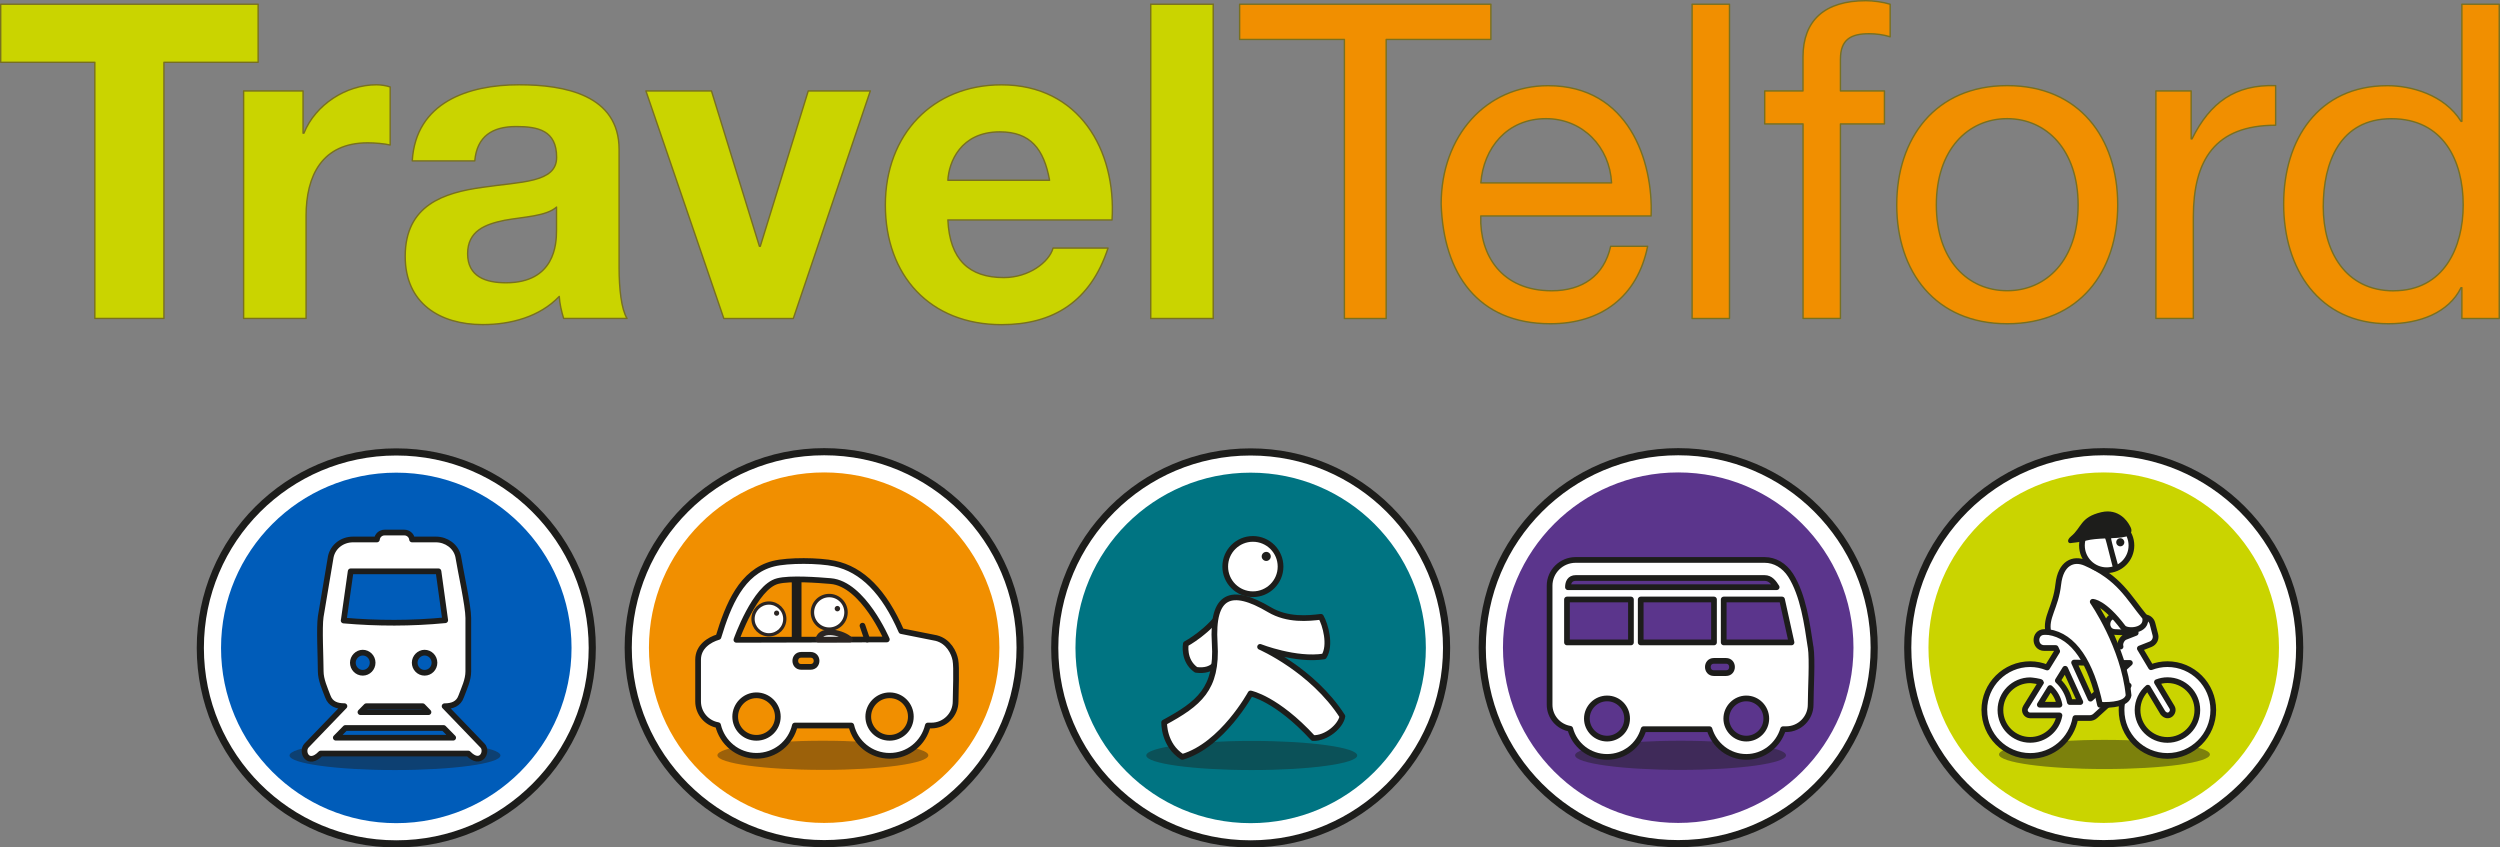 <?xml version="1.0" encoding="UTF-8"?><svg xmlns="http://www.w3.org/2000/svg" viewBox="0 0 437.37 148.26"><rect x="0" y="0" width="437.37" height="148.26" fill="#808080" stroke="none"/><defs><style>.cls-1,.cls-2,.cls-3,.cls-4,.cls-5{stroke:#1d1d1b;}.cls-1,.cls-6,.cls-3,.cls-7,.cls-4,.cls-8{fill:#fff;}.cls-1,.cls-4,.cls-8,.cls-9,.cls-10{stroke-linejoin:round;}.cls-1,.cls-5{stroke-linecap:round;}.cls-2{stroke-width:5.5px;}.cls-2,.cls-5{fill:none;}.cls-11,.cls-12,.cls-13{fill:#1d1d1b;}.cls-14{fill:#2b2523;}.cls-15,.cls-16,.cls-17,.cls-18,.cls-19{stroke:#fff;stroke-width:3px;}.cls-15,.cls-20,.cls-10{fill:#cad400;}.cls-16{fill:#5b358c;}.cls-17{fill:#005cb9;}.cls-18{fill:#007482;}.cls-19,.cls-9{fill:#f18f00;}.cls-12{opacity:.45;}.cls-12,.cls-13{mix-blend-mode:multiply;}.cls-13{opacity:.4;}.cls-6{stroke-width:.6px;}.cls-6,.cls-7,.cls-8{stroke:#2b2523;}.cls-7{stroke-width:.57px;}.cls-20,.cls-9,.cls-10{stroke:#787020;stroke-width:.25px;}.cls-21{isolation:isolate;}</style></defs><g class="cls-21"><g id="Layer_1"><g><g><path class="cls-2" d="m400.2,113.31c0,17.76-14.4,32.16-32.16,32.16s-32.16-14.4-32.16-32.16,14.39-32.16,32.16-32.16,32.16,14.4,32.16,32.16Z"/><path class="cls-15" d="m400.2,113.31c0,17.76-14.4,32.16-32.16,32.16s-32.16-14.4-32.16-32.16,14.39-32.16,32.16-32.16,32.16,14.4,32.16,32.16Z"/><path class="cls-12" d="m386.62,131.99c0,1.41-8.25,2.55-18.45,2.55s-18.45-1.14-18.45-2.55,8.26-2.55,18.45-2.55,18.45,1.14,18.45,2.55Z"/><path class="cls-4" d="m347.16,124.22c0,4.43,3.6,8.03,8.03,8.03,3.95,0,7.23-2.87,7.89-6.63h2.53c.34,0,.68-.13.94-.36l5.86-5.32c-.79,1.24-1.25,2.7-1.25,4.28,0,4.43,3.6,8.03,8.02,8.03s8.03-3.6,8.03-8.03-3.6-8.03-8.03-8.03c-1.01,0-1.97.2-2.86.54l-1.96-3.28,1.88-.74c.65-.26,1.02-.97.84-1.65l-.52-2.01c-.16-.59-.68-1.02-1.29-1.05l-5.14-.22c-1.8-.1-1.99,2.71-.12,2.79l3.63.16s-1.38.54-1.84.72c-.58.23-1,1.09-.81,1.67h-7.83c1.19-.78.61-2.55-.75-2.55h-4.76c-1.84,0-1.84,2.8,0,2.8h1.99l.26.57-1.75,2.84c-.94-.38-1.95-.59-2.97-.59-4.43,0-8.03,3.6-8.03,8.03Zm2.81,0c0-2.87,2.34-5.21,5.21-5.21.21,0,1.9.21,1.9.38l-2.69,4.35c-.39.62.06,1.42.79,1.42,0,0,5.12,0,5.12,0-.45,2.47-2.6,4.28-5.12,4.28-2.88,0-5.21-2.34-5.21-5.21Zm10.33-.93h-3.44l1.81-2.92c.83.76,1.42,1.76,1.63,2.92Zm1-6.29l2.65,5.82h-1.84c-.29-1.44-1.03-2.75-2.1-3.75l1.28-2.07Zm12.66,7.22c0-1.56.7-2.95,1.8-3.91l2.63,4.39c.96,1.14,2.11-.1,1.6-.96l-2.64-4.4c.57-.22,1.19-.35,1.84-.35,2.89,0,5.23,2.34,5.23,5.23s-2.35,5.23-5.23,5.23-5.23-2.35-5.23-5.23Zm-8.23-1.99l-2.87-6.31,9.76.06-6.89,6.25Z"/><path class="cls-4" d="m360.09,102.24c.41-3.75,2.65-4.67,4.76-3.75,5.95,2.58,7.49,5.97,10.43,9.52.49,2.42-3.13,2.59-3.82,1.8-3.39-4.51-5.34-4.53-5.34-4.53,0,0,5.44,7.81,6.27,16.36-.26,1.53-2.9,1.75-5,1.67-1.53-7.25-4.53-12.09-9.03-12.73-.59-2.54,1.29-4.31,1.73-8.34Z"/><path class="cls-4" d="m372.89,95.43c0,2.39-1.94,4.33-4.33,4.33s-4.33-1.94-4.33-4.33,1.94-4.33,4.33-4.33,4.33,1.94,4.33,4.33Z"/><path class="cls-11" d="m371.65,94.87c0,.39-.32.71-.71.71s-.71-.32-.71-.71.32-.71.71-.71.71.32.71.71Z"/><path class="cls-11" d="m372.32,93.7c-.46.31-1.64.4-2.98.46-.12,0,1.3,5.06,1.3,5.06l-.84.53c-.11,0-1.39-5.55-1.51-5.55-1.2.05-2.42.14-3.29.37-.79.22-2.45.43-2.8.45-.35.03-.73-.48.12-1.18,1.92-1.59,1.6-3.36,5.29-4.23,3.08-.72,4.59,1.65,4.89,2.18.29.52.8,1.24-.17,1.9Z"/></g><g><path class="cls-2" d="m325.76,113.31c0,17.76-14.4,32.16-32.16,32.16s-32.16-14.4-32.16-32.16,14.4-32.16,32.16-32.16,32.16,14.4,32.16,32.16Z"/><path class="cls-16" d="m325.76,113.31c0,17.76-14.4,32.16-32.16,32.16s-32.16-14.4-32.16-32.16,14.4-32.16,32.16-32.16,32.16,14.4,32.16,32.16Z"/><path class="cls-12" d="m312.46,132.14c0,1.41-8.26,2.55-18.45,2.55s-18.45-1.14-18.45-2.55,8.25-2.55,18.45-2.55,18.45,1.14,18.45,2.55Z"/><path class="cls-4" d="m316.76,113.22c-.6-4.02-1.28-9.09-3.5-12.59-1.09-1.69-2.75-2.67-4.55-2.67h-33.05c-2.52,0-4.56,2.03-4.56,4.51v20.82c0,2.11,1.54,3.87,3.61,4.21.75,2.86,3.35,4.92,6.44,4.92s5.61-2.07,6.4-4.85h11.52c.83,2.78,3.39,4.85,6.44,4.85s5.61-2.07,6.44-4.85h.53c2.37,0,4.29-1.95,4.29-4.28,0-2.52.34-7.89,0-10.07Zm-41.1-12.1h33.05c1.05,0,1.62.83,2.11,1.61h-36.51c0-.83.34-1.61,1.36-1.61Zm-1.52,11.27v-7.51h11.19v7.51h-11.19Zm7.02,16.83c-1.96,0-3.54-1.58-3.54-3.5s1.58-3.53,3.54-3.53,3.5,1.58,3.5,3.53-1.58,3.5-3.5,3.5Zm5.88-16.83v-7.51h12.82v7.51h-12.82Zm12.79,5.37c-1.39,0-1.39-2.14,0-2.14h2.14c1.39,0,1.39,2.14,0,2.14h-2.14Zm5.68,11.46c-1.92,0-3.5-1.58-3.5-3.5s1.58-3.53,3.5-3.53,3.5,1.58,3.5,3.53-1.58,3.5-3.5,3.5Zm-3.95-16.83v-7.51h10.2l1.66,7.51h-11.86Z"/></g><g><path class="cls-2" d="m250.95,113.35c0,17.76-14.4,32.16-32.16,32.16s-32.14-14.4-32.14-32.16,14.38-32.16,32.14-32.16,32.16,14.4,32.16,32.16Z"/><path class="cls-18" d="m250.95,113.35c0,17.76-14.4,32.16-32.16,32.16s-32.14-14.4-32.14-32.16,14.38-32.16,32.14-32.16,32.16,14.4,32.16,32.16Z"/><path class="cls-13" d="m237.44,132.17c0,1.41-8.26,2.55-18.45,2.55s-18.45-1.14-18.45-2.55,8.26-2.55,18.45-2.55,18.45,1.14,18.45,2.55Z"/><g><path class="cls-1" d="m213.93,106.73c-2.34,3.72-6.47,5.92-6.47,5.92,0,0-.55,2.89,1.79,4.54,3.17.41,3.71-1.65,3.71-1.65l.97-8.81Z"/><path class="cls-1" d="m203.66,126.4c6.06-3.3,9.36-5.84,8.85-13.85-.54-8.6,2.88-9.85,9.56-5.89,3.18,1.89,6.81,1.53,9.02,1.25.79,1.35,1.79,5.01.54,6.93-4.92.79-11.18-1.67-11.18-1.67,0,0,9.14,3.97,14.4,12.15-.29,1.71-2.8,3.88-5.14,3.8-6.38-6.93-10.93-7.8-10.93-7.8,0,0-4.92,9.04-11.94,11.1-3.3-2.09-3.17-6.01-3.17-6.01Z"/><path class="cls-3" d="m224.03,99.12c0,2.68-2.17,4.84-4.84,4.84s-4.84-2.17-4.84-4.84,2.17-4.84,4.84-4.84,4.84,2.17,4.84,4.84Z"/><path class="cls-11" d="m222.32,97.35c0,.43-.36.79-.79.79s-.8-.36-.8-.79.36-.8.8-.8.79.36.79.8Z"/></g></g><g><path class="cls-2" d="m176.34,113.31c0,17.76-14.4,32.16-32.15,32.16s-32.16-14.4-32.16-32.16,14.4-32.16,32.16-32.16,32.15,14.4,32.15,32.16Z"/><path class="cls-19" d="m176.34,113.31c0,17.76-14.4,32.16-32.15,32.16s-32.16-14.4-32.16-32.16,14.4-32.16,32.16-32.16,32.15,14.4,32.15,32.16Z"/><path class="cls-13" d="m162.41,132.14c0,1.41-8.26,2.55-18.45,2.55s-18.45-1.14-18.45-2.55,8.26-2.55,18.45-2.55,18.45,1.14,18.45,2.55Z"/><path class="cls-4" d="m167.14,115.45c-.22-1.19-1.15-3.26-3.34-3.82l-6.12-1.22c-3-6.89-6.83-10.78-11.69-11.82-2.64-.56-8.09-.63-10.69.03-5.57,1.41-7.91,7.23-9.61,12.82-1.63.48-3.56,1.71-3.56,3.97v7.3c0,2.08,1.52,3.82,3.49,4.15.71,3.08,3.45,5.37,6.72,5.37s6.02-2.26,6.72-5.3h9.87c.7,3.04,3.45,5.3,6.71,5.3s5.97-2.26,6.68-5.3h.63c2.34,0,4.23-1.89,4.23-4.22,0-1.63.22-5.96-.04-7.26Zm-31.06,9.93c0,2.04-1.67,3.7-3.75,3.7s-3.71-1.67-3.71-3.7,1.67-3.74,3.71-3.74,3.75,1.67,3.75,3.74Zm19.56,3.7c-2.08,0-3.74-1.67-3.74-3.7s1.67-3.74,3.74-3.74,3.71,1.67,3.71,3.74-1.67,3.7-3.71,3.7Zm-26.81-17.14s3.25-9.28,7.22-10.28c2.15-.56,7.05-.19,9.28,0,5.67.48,9.82,10.21,9.82,10.21l-26.31.07Zm12.97,4.73h-1.63c-1.38,0-1.38-2.11,0-2.11h1.63c1.41,0,1.41,2.11,0,2.11Z"/><rect class="cls-11" x="138.52" y="101.38" width="1.7" height="10.54"/><path class="cls-7" d="m137.3,108.28c0,1.54-1.25,2.78-2.78,2.78s-2.78-1.25-2.78-2.78,1.25-2.78,2.78-2.78,2.78,1.25,2.78,2.78Z"/><path class="cls-14" d="m136.32,107.27c0,.25-.2.46-.45.46s-.46-.2-.46-.46.21-.46.46-.46.45.2.45.46Z"/><path class="cls-6" d="m148.01,107.13c0,1.62-1.31,2.94-2.94,2.94s-2.94-1.31-2.94-2.94,1.32-2.94,2.94-2.94,2.94,1.32,2.94,2.94Z"/><path class="cls-14" d="m146.98,106.48c0,.26-.22.48-.48.48s-.48-.22-.48-.48.22-.48.48-.48.48.22.48.48Z"/><line class="cls-5" x1="150.89" y1="109.46" x2="151.72" y2="111.89"/><path class="cls-8" d="m143.15,111.89c.48-2.22,4.55-1.07,5.54,0h-5.54Z"/></g><g><path class="cls-2" d="m101.49,113.35c0,17.76-14.4,32.16-32.16,32.16s-32.16-14.4-32.16-32.16,14.4-32.16,32.16-32.16,32.16,14.4,32.16,32.16Z"/><path class="cls-17" d="m101.49,113.35c0,17.76-14.4,32.16-32.16,32.16s-32.16-14.4-32.16-32.16,14.4-32.16,32.16-32.16,32.16,14.4,32.16,32.16Z"/><path class="cls-12" d="m87.55,132.17c0,1.41-8.26,2.55-18.45,2.55s-18.45-1.14-18.45-2.55,8.26-2.55,18.45-2.55,18.45,1.14,18.45,2.55Z"/><path class="cls-4" d="m84.41,130.44l-6.63-6.89c1.31,0,2.45-.39,2.91-1.73.52-1.4,1.24-2.84,1.24-4.37v-9.33c0-2.15-1.37-8.25-1.77-10.77-.39-1.79-2.09-2.97-3.89-2.97h-4.18c-.07-.69-.66-1.21-1.34-1.21h-3.47c-.69,0-1.27.52-1.34,1.21h-4.18c-1.86,0-3.5,1.2-3.89,3.03l-1.76,10.47c-.29,1.89,0,7.28,0,9.56,0,1.47.72,3.04,1.24,4.4.49,1.34,1.6,1.7,2.91,1.7l-6.63,6.89c-1.01,1.08.26,3.72,2.48,1.4h25.82c2.19,2.28,3.49-.36,2.48-1.4Zm-10.46-6.89l1.01,1.04h-11.9l1.02-1.04h9.87Zm-15.2,5.51l1.67-1.7h17.19l1.67,1.7h-20.53Zm6.44-13.12c0,.95-.75,1.76-1.73,1.76s-1.73-.82-1.73-1.76.79-1.76,1.73-1.76,1.73.78,1.73,1.76Zm10.82,0c0,.95-.75,1.76-1.73,1.76s-1.73-.82-1.73-1.76.79-1.76,1.73-1.76,1.73.78,1.73,1.76Zm-15.88-7.38l1.22-8.61h15.36l1.18,8.56c-5.95.57-11.82.57-17.77.05Z"/></g></g><g><path class="cls-10" d="m16.6,10.9H.12V.74h45.04v10.16h-16.48v44.81h-12.09V10.9Z"/><path class="cls-10" d="m42.63,15.91h10.39v7.39h.15c2-5,7.39-8.47,12.7-8.47.77,0,1.69.15,2.39.38v10.16c-1-.23-2.62-.38-3.93-.38-8.01,0-10.78,5.77-10.78,12.78v17.94h-10.93V15.91Z"/><path class="cls-10" d="m72.12,28.15c.62-10.24,9.78-13.32,18.71-13.32,7.93,0,17.48,1.77,17.48,11.32v20.71c0,3.62.39,7.24,1.39,8.85h-11.09c-.38-1.23-.69-2.54-.77-3.85-3.46,3.62-8.55,4.93-13.4,4.93-7.55,0-13.55-3.77-13.55-11.93,0-9.01,6.78-11.16,13.55-12.09,6.7-1,12.94-.77,12.94-5.24,0-4.7-3.23-5.39-7.08-5.39-4.16,0-6.85,1.69-7.24,6.01h-10.93Zm25.25,8.08c-1.85,1.62-5.7,1.69-9.09,2.31-3.39.69-6.47,1.85-6.47,5.85s3.16,5.08,6.7,5.08c8.55,0,8.85-6.78,8.85-9.16v-4.08Z"/><path class="cls-10" d="m138.8,55.72h-12.17l-13.63-39.81h11.47l8.39,27.18h.15l8.39-27.18h10.86l-13.47,39.81Z"/><path class="cls-10" d="m165.83,38.47c.31,6.93,3.7,10.09,9.78,10.09,4.39,0,7.93-2.69,8.62-5.16h9.62c-3.08,9.39-9.62,13.4-18.63,13.4-12.55,0-20.33-8.62-20.33-20.94s8.24-21.02,20.33-21.02c13.55,0,20.1,11.4,19.33,23.64h-28.72Zm17.79-6.93c-1-5.54-3.39-8.47-8.7-8.47-6.93,0-8.93,5.39-9.09,8.47h17.79Z"/><path class="cls-20" d="m201.32.74h10.93v54.98h-10.93V.74Z"/><path class="cls-9" d="m235.2,6.9h-18.33V.74h43.96v6.16h-18.32v48.82h-7.31V6.9Z"/><path class="cls-9" d="m288.25,43.09c-1.77,8.78-8.08,13.55-17.02,13.55-12.71,0-18.71-8.78-19.1-20.94,0-11.93,7.85-20.71,18.71-20.71,14.09,0,18.4,13.17,18.02,22.79h-29.8c-.23,6.93,3.7,13.09,12.4,13.09,5.39,0,9.16-2.62,10.32-7.78h6.47Zm-6.31-11.09c-.31-6.24-5-11.24-11.47-11.24-6.85,0-10.93,5.16-11.4,11.24h22.87Z"/><path class="cls-9" d="m296.03.74h6.54v54.98h-6.54V.74Z"/><path class="cls-9" d="m315.43,21.68h-6.7v-5.77h6.7v-5.93c0-6.47,3.85-9.86,11.01-9.86,1.23,0,3,.23,4.24.62v5.7c-1.16-.38-2.54-.54-3.7-.54-3.16,0-5,1-5,4.47v5.54h7.7v5.77h-7.7v34.03h-6.54V21.68Z"/><path class="cls-9" d="m351.16,14.98c12.63,0,19.33,9.16,19.33,20.87s-6.7,20.79-19.33,20.79-19.33-9.16-19.33-20.79,6.7-20.87,19.33-20.87Zm0,35.88c6.85,0,12.4-5.39,12.4-15.01s-5.54-15.09-12.4-15.09-12.4,5.39-12.4,15.09,5.54,15.01,12.4,15.01Z"/><path class="cls-9" d="m377.18,15.91h6.16v8.39h.15c3.16-6.39,7.54-9.55,14.63-9.32v6.93c-10.55,0-14.4,6.01-14.4,16.09v17.71h-6.55V15.91Z"/><path class="cls-9" d="m437.24,55.72h-6.54v-5.39h-.15c-2.16,4.39-7.24,6.31-12.7,6.31-12.24,0-18.33-9.7-18.33-20.94s6.01-20.71,18.17-20.71c4.08,0,9.93,1.54,12.86,6.24h.15V.74h6.54v54.98Zm-18.48-4.85c8.78,0,12.17-7.55,12.17-15.01,0-7.85-3.54-15.09-12.55-15.09s-11.93,7.62-11.93,15.4,3.85,14.71,12.32,14.71Z"/></g></g></g></svg>